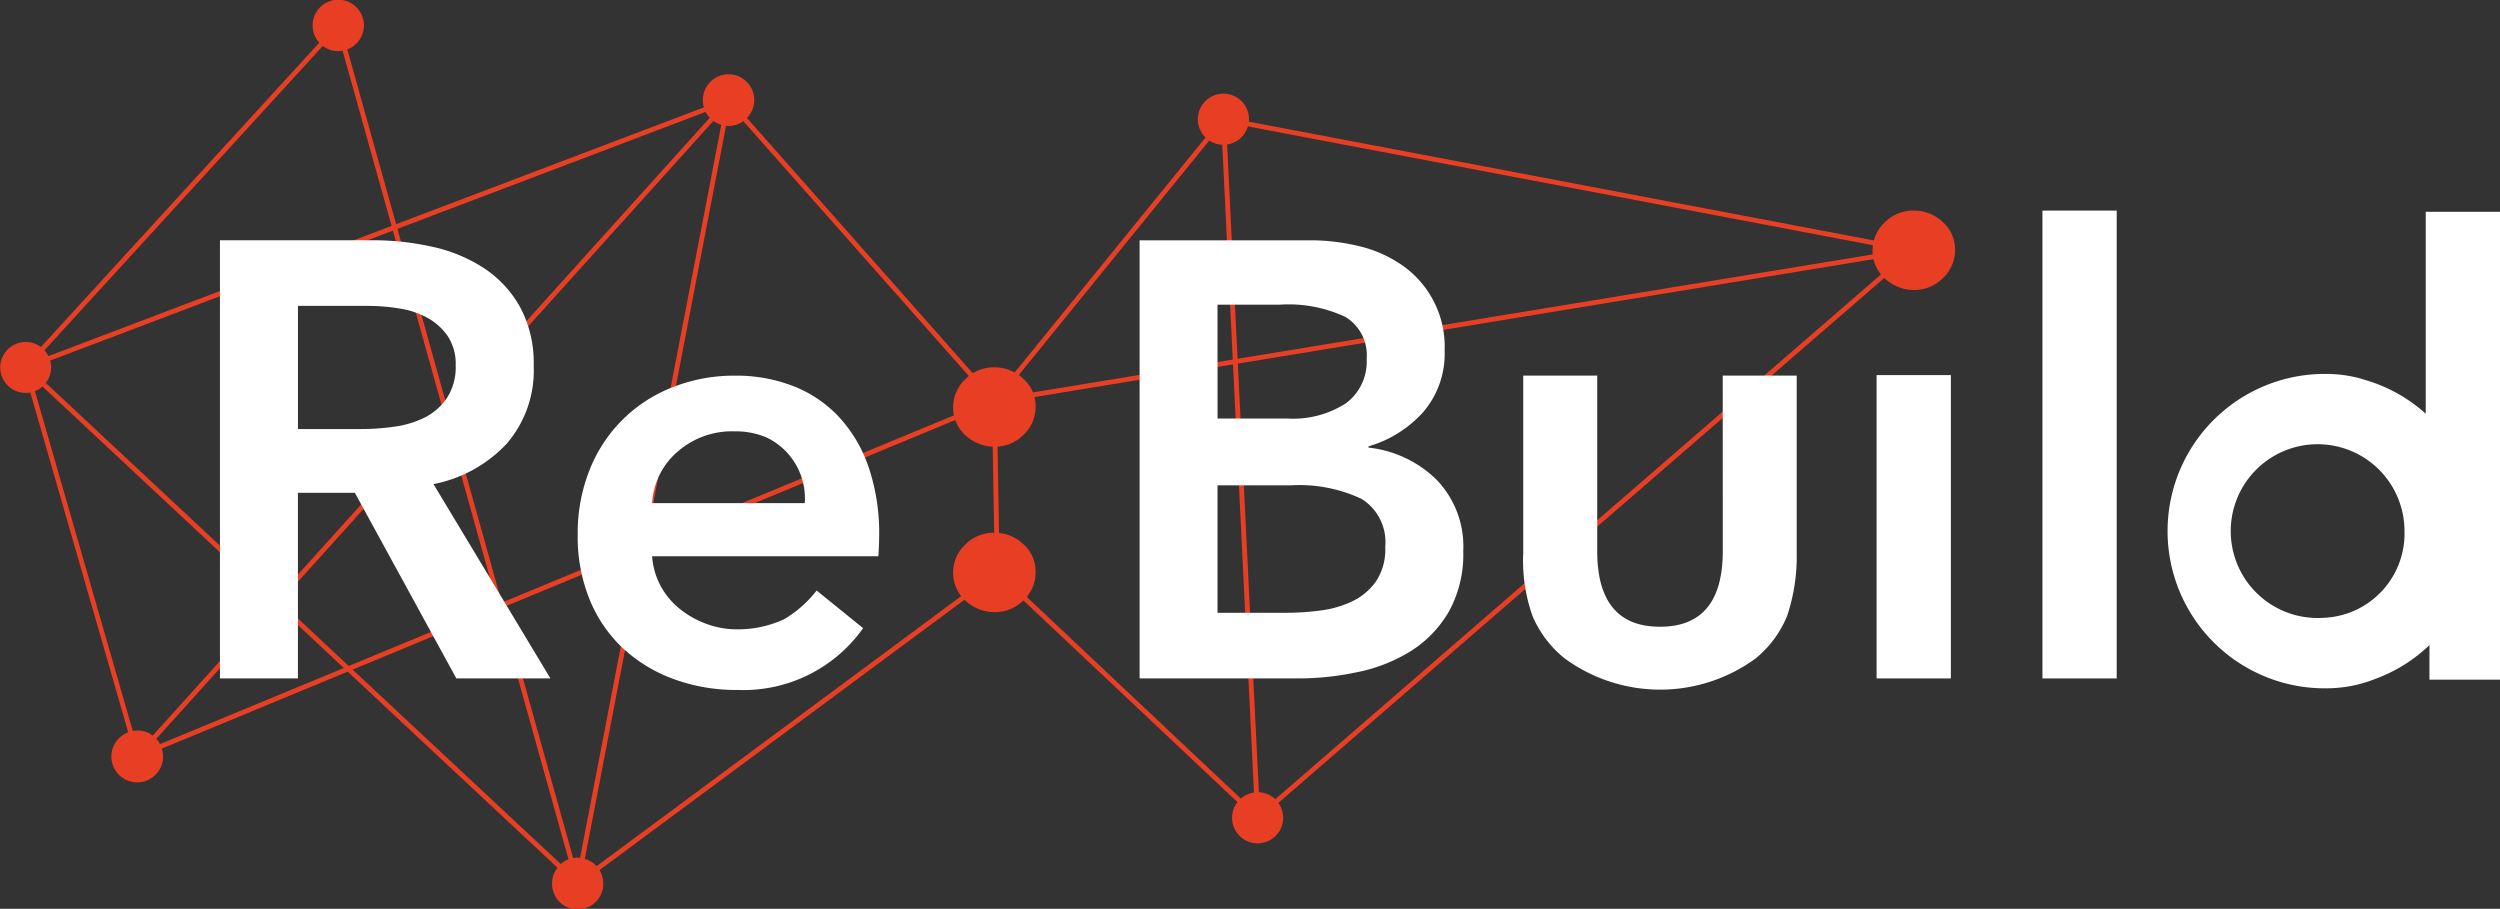 <svg xmlns="http://www.w3.org/2000/svg" viewBox="0 0 196.207 71.324"><rect x="0" y="0" width="196.207" height="71.324" fill="#333333" stroke="none"/><defs><style>.cls-1{fill:#e83f24;}.cls-2{fill:#fff;}</style></defs><g id="main"><path class="cls-1" d="M150.225,19.786l-.125-.143.036-.187L98.008,9.547c.005-.062.018-.122.018-.186a2.008,2.008,0,1,0-3.414,1.431L78.035,31.2,58.622,9.258a2.018,2.018,0,1,0-3.376-.831L31.089,17.593,27.259,3.877a2.014,2.014,0,1,0-2.2-.528L3.212,27.233a2,2,0,1,0-1.2,3.605,1.956,1.956,0,0,0,.369-.037l7.681,26.674A2.028,2.028,0,1,0,12.7,58.753l14.585-6.041L43.752,68.1a1.986,1.986,0,0,0-.423,1.22,2.008,2.008,0,1,0,4.015,0,1.984,1.984,0,0,0-.294-1.032l31.2-23.111,18.87,17.774a2.005,2.005,0,1,0,3.211.064ZM45.336,67.309a2.05,2.05,0,0,0-.353.035l-5.5-19.683,10.681-4.424L45.526,67.328C45.463,67.322,45.4,67.309,45.336,67.309ZM39.383,47.293l-4.132-14.8,20.736-23a2,2,0,0,0,.622.3L50.253,42.791ZM3.936,28.3,30.835,18.1l3.993,14.3L21.693,46.965,3.592,30.051a1.993,1.993,0,0,0,.423-1.22A1.961,1.961,0,0,0,3.936,28.3Zm31.013,4.527,4.081,14.61-11.661,4.83-5.4-5.045ZM56.982,9.868c.063.006.123.019.186.019a1.993,1.993,0,0,0,1.168-.38L77.723,31.414l-27.05,11.2ZM78.233,31.649,96.771,28.6,98.416,62.2a1.971,1.971,0,0,0-1.031.476L78.457,44.843ZM98.8,62.175,97.148,28.539l52.321-8.6L100.087,62.724A2,2,0,0,0,98.8,62.175Zm50.219-42.546L97.129,28.158,96.306,11.34a2,2,0,0,0,1.632-1.421ZM95.927,11.36l.825,16.86-18.249,3,16.4-20.188A2,2,0,0,0,95.927,11.36ZM55.384,8.781a2,2,0,0,0,.319.462L35.13,32.062l-3.938-14.1ZM30.733,17.729,3.8,27.947a1.986,1.986,0,0,0-.31-.458L25.336,3.605a1.988,1.988,0,0,0,1.2.41,2.05,2.05,0,0,0,.353-.035ZM2.742,30.7a1.982,1.982,0,0,0,.591-.367L21.439,47.247,11.985,57.732a1.939,1.939,0,0,0-1.563-.363ZM12.558,58.4a1.979,1.979,0,0,0-.291-.416l9.45-10.481,5.267,4.922Zm26.574-10.6,5.485,19.64a2,2,0,0,0-.606.372L27.673,52.553ZM45.9,67.4l4.688-24.336L77.856,31.77l.221,13.061L46.824,67.979A2,2,0,0,0,45.9,67.4Z"/><path class="cls-2" d="M39.774,34.814a8.785,8.785,0,0,0,2.112-6.1,9.259,9.259,0,0,0-1.068-4.613,8.744,8.744,0,0,0-2.841-3.06,12.109,12.109,0,0,0-4.056-1.676,21.535,21.535,0,0,0-4.711-.51H17.263V53.245h6.119V38.675H27.85l7.966,14.57H43.2l-9.179-15.25A10.641,10.641,0,0,0,39.774,34.814Zm-8.767-1.336a17.8,17.8,0,0,1-2.622.194h-5V24.007h5.537a15.446,15.446,0,0,1,2.4.2,6.7,6.7,0,0,1,2.21.728,4.708,4.708,0,0,1,1.6,1.433,3.929,3.929,0,0,1,.631,2.307,4.431,4.431,0,0,1-.679,2.549,4.6,4.6,0,0,1-1.725,1.53A7.54,7.54,0,0,1,31.007,33.478Z"/><path class="cls-1" d="M78.041,41.811a3.149,3.149,0,0,0-2.285.93,3.006,3.006,0,0,0-.952,2.225,2.835,2.835,0,0,0,.264,1.214,3,3,0,0,0,.708.971,3.5,3.5,0,0,0,1.031.647,3.191,3.191,0,0,0,1.234.243,3.153,3.153,0,0,0,2.286-.93,3.008,3.008,0,0,0,.95-2.225,2.848,2.848,0,0,0-.97-2.185A3.251,3.251,0,0,0,78.041,41.811Z"/><path class="cls-1" d="M78.041,28.831a3.149,3.149,0,0,0-2.285.93,3.006,3.006,0,0,0-.952,2.225,2.835,2.835,0,0,0,.264,1.214,3,3,0,0,0,.708.971,3.5,3.5,0,0,0,1.031.647,3.191,3.191,0,0,0,1.234.243,3.149,3.149,0,0,0,2.286-.931,3,3,0,0,0,.95-2.225,2.847,2.847,0,0,0-.97-2.184A3.251,3.251,0,0,0,78.041,28.831Z"/><path class="cls-2" d="M107.405,35.129v-.1a9.2,9.2,0,0,0,4.323-2.721,7.053,7.053,0,0,0,1.651-4.808,7.775,7.775,0,0,0-3.327-6.678,9.849,9.849,0,0,0-3.376-1.5,16.181,16.181,0,0,0-3.836-.462h-13.4V53.245h12.384a22.485,22.485,0,0,0,4.785-.51,12.624,12.624,0,0,0,4.177-1.675,8.955,8.955,0,0,0,2.938-3.084,9.283,9.283,0,0,0,1.117-4.736,7.55,7.55,0,0,0-2.089-5.585A9.01,9.01,0,0,0,107.405,35.129ZM95.554,23.911h4.906a10.5,10.5,0,0,1,5.148.971,3.52,3.52,0,0,1,1.652,3.3,4.069,4.069,0,0,1-1.6,3.448,7.624,7.624,0,0,1-4.663,1.215h-5.44Zm12.41,21.757a4.9,4.9,0,0,1-1.895,1.554,8.228,8.228,0,0,1-2.5.7,20.328,20.328,0,0,1-2.525.17H95.554V38.092h5.732a11.463,11.463,0,0,1,5.585,1.068,4.007,4.007,0,0,1,1.845,3.789A4.481,4.481,0,0,1,107.964,45.668Z"/><rect class="cls-2" x="147.281" y="29.439" width="5.828" height="23.806"/><rect class="cls-2" x="160.297" y="16.528" width="5.828" height="36.718"/><path class="cls-2" d="M135.209,43.245q0,5.944-4.928,5.943t-4.927-5.943V29.479h-5.806V43.368a13.093,13.093,0,0,0,.722,4.961,8.485,8.485,0,0,0,2.555,3.364,12.689,12.689,0,0,0,14.938,0,8.349,8.349,0,0,0,2.5-3.364,14.75,14.75,0,0,0,.747-4.961V29.479h-5.805Z"/><path class="cls-1" d="M150.2,16.528a3.15,3.15,0,0,0-2.285.93,3.005,3.005,0,0,0-.951,2.225,2.838,2.838,0,0,0,.263,1.214,3,3,0,0,0,.708.971,3.5,3.5,0,0,0,1.032.647,3.182,3.182,0,0,0,1.233.243,3.149,3.149,0,0,0,2.286-.931,3.006,3.006,0,0,0,.951-2.225,2.848,2.848,0,0,0-.971-2.184A3.25,3.25,0,0,0,150.2,16.528Z"/><path class="cls-2" d="M65.787,32.662a9.773,9.773,0,0,0-3.579-2.38,12.354,12.354,0,0,0-4.5-.8,13.146,13.146,0,0,0-4.893.9,11.428,11.428,0,0,0-6.525,6.459,13.347,13.347,0,0,0-.95,5.124,13.108,13.108,0,0,0,.95,5.124A10.843,10.843,0,0,0,48.915,50.9a11.833,11.833,0,0,0,3.969,2.4,14.31,14.31,0,0,0,5.015.85A11.512,11.512,0,0,0,67.74,49.3l-3.648-2.956a9.016,9.016,0,0,1-2.541,2.248,8.583,8.583,0,0,1-3.7.8,6.894,6.894,0,0,1-2.434-.437,7.387,7.387,0,0,1-2.094-1.19,5.871,5.871,0,0,1-1.485-1.8,5.746,5.746,0,0,1-.658-2.307H68.933c.032-.258.067-1.3.067-1.554a16.2,16.2,0,0,0-.852-5.513A11.03,11.03,0,0,0,65.787,32.662ZM51.179,39.485A5.752,5.752,0,0,1,53.2,35.43a6.481,6.481,0,0,1,4.418-1.578,6.352,6.352,0,0,1,2.5.461,5.3,5.3,0,0,1,3.043,5.172Z"/><path class="cls-2" d="M190.379,16.622V32.471a12.1,12.1,0,0,0-4.7-2.633c-.132-.043-.263-.086-.4-.126a10.333,10.333,0,0,0-2.865-.365c-.015,0-.029,0-.044,0s-.048,0-.072,0a12.338,12.338,0,0,0,0,24.674c.043,0,.084-.006.127-.006s.089.006.135.006a10.368,10.368,0,0,0,3.891-.752,12.137,12.137,0,0,0,4.22-2.641V53.34h5.537V16.622ZM182.3,48.49a6.819,6.819,0,1,1,6.412-6.807A6.618,6.618,0,0,1,182.3,48.49Z"/></g></svg>